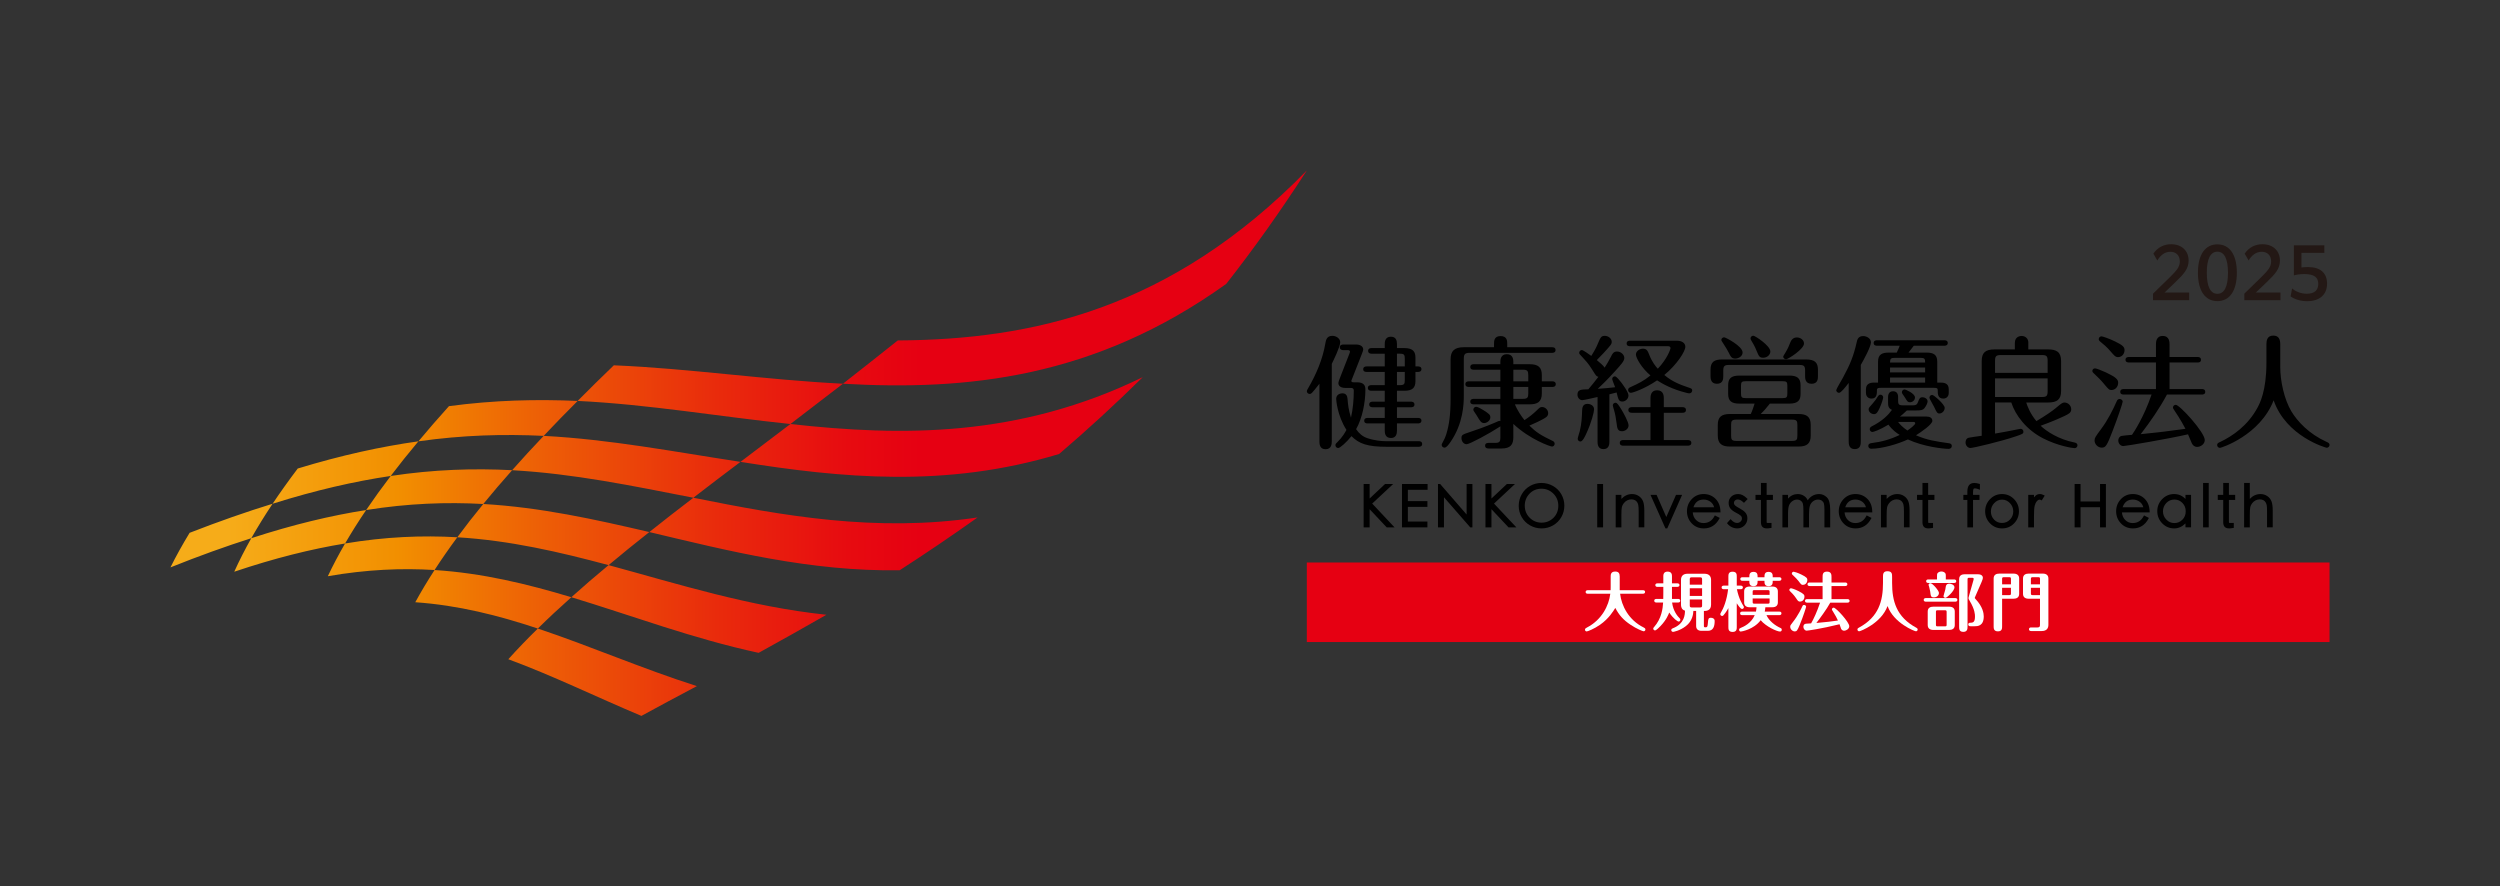 <?xml version="1.0" encoding="UTF-8"?>
<svg id="_ロゴ" data-name="ロゴ" xmlns="http://www.w3.org/2000/svg" xmlns:xlink="http://www.w3.org/1999/xlink" viewBox="0 0 311.811 110.551">
  <rect x="0" y="0" width="311.811" height="110.551" fill="#333333" stroke="none"/>
  <defs>
    <linearGradient id="_名称未設定グラデーション_19" data-name="名称未設定グラデーション 19" x1="21.26" y1="55.276" x2="162.992" y2="55.276" gradientUnits="userSpaceOnUse">
      <stop offset=".05" stop-color="#f6ac19"/>
      <stop offset=".2" stop-color="#f28f00"/>
      <stop offset=".328" stop-color="#ed5e06"/>
      <stop offset=".481" stop-color="#e92b0c"/>
      <stop offset=".596" stop-color="#e70b10"/>
      <stop offset=".66" stop-color="#e60012"/>
    </linearGradient>
  </defs>
  <rect width="311.811" height="110.551" fill="none"/>
  <g>
    <path d="M152.941,35.407c-16.498,11.825-32.502,13.326-47.804,12.453,2.219-1.739,4.499-3.535,6.839-5.399,16.718-.094,34.049-3.851,51.016-21.201-3.324,5.159-6.682,9.852-10.051,14.147ZM105.137,47.86c-9.855-.495-19.121-1.903-28.577-2.297-1.554,1.494-3.059,2.974-4.513,4.443,8.871.428,17.471,1.932,26.537,2.88,2.119-1.626,4.304-3.298,6.552-5.025ZM72.048,50.006c-5.123-.226-10.397-.106-16.051.651-1.328,1.472-2.599,2.934-3.81,4.387,5.538-.787,10.672-.922,15.623-.68,1.359-1.442,2.772-2.894,4.238-4.358ZM142.527,47.043c-15.503,7.546-30.056,7.389-43.942,5.842-2.145,1.616-4.222,3.187-6.23,4.721,12.499,1.985,25.56,3.313,39.746-.984,3.406-2.911,6.885-6.087,10.426-9.579ZM52.187,55.043c-4.632.649-9.597,1.731-15.051,3.393-1.12,1.479-2.167,2.945-3.137,4.394,5.35-1.686,10.211-2.796,14.731-3.466,1.088-1.429,2.241-2.87,3.456-4.321ZM33.999,62.83c-3.244.998-6.682,2.197-10.349,3.626-.889,1.46-1.688,2.899-2.391,4.312,3.573-1.431,6.923-2.636,10.083-3.641.802-1.413,1.689-2.847,2.656-4.296ZM92.355,57.606c-8.299-1.266-16.253-2.805-24.545-3.243-1.369,1.438-2.681,2.865-3.934,4.283,7.715.43,15.044,1.959,22.604,3.435,1.886-1.46,3.845-2.95,5.875-4.475ZM63.876,58.646c-4.769-.251-9.747-.097-15.145.718-1.09,1.428-2.112,2.846-3.063,4.25,5.233-.834,10.035-1.006,14.607-.753,1.139-1.395,2.34-2.8,3.601-4.215ZM121.93,64.538c-12.701,1.89-24.286-.218-35.45-2.457-1.906,1.453-3.737,2.877-5.492,4.279,9.891,2.351,20.058,4.931,31.22,4.767,3.125-2.018,6.366-4.201,9.722-6.589ZM45.667,63.614c-4.384.686-9.113,1.814-14.324,3.512-.798,1.415-1.508,2.811-2.126,4.182,5.035-1.695,9.599-2.829,13.821-3.522.8-1.376,1.677-2.768,2.629-4.172ZM80.988,66.36c-6.853-1.599-13.575-3.086-20.713-3.499-1.144,1.393-2.224,2.776-3.236,4.15,6.56.396,12.691,1.819,18.867,3.474,1.616-1.356,3.31-2.729,5.082-4.125ZM57.038,67.01c-4.358-.253-8.963-.068-14.0.776-.798,1.377-1.517,2.739-2.151,4.083,4.808-.839,9.188-1.029,13.313-.774.875-1.351,1.822-2.713,2.838-4.085ZM103.074,76.676c-9.649-1.018-18.48-3.834-27.168-6.191-1.63,1.35-3.178,2.683-4.645,4.003,7.557,2.289,15.146,5.165,23.361,6.938,2.681-1.479,5.498-3.053,8.452-4.75ZM86.916,85.576c-6.89-2.203-13.336-5.01-19.834-7.182-1.317,1.287-2.545,2.562-3.683,3.828,5.508,2.026,10.91,4.679,16.599,7.069,2.162-1.185,4.467-2.417,6.918-3.715ZM71.261,74.488c-5.53-1.662-11.082-3.011-17.061-3.392-.877,1.35-1.679,2.69-2.405,4.017,5.394.377,10.377,1.648,15.286,3.282,1.308-1.29,2.701-2.592,4.179-3.906Z" fill="url(#_名称未設定グラデーション_19)"/>
    <g>
      <g>
        <g>
          <path d="M166.105,55.009c0,.305,0,1.021-.778,1.021-.763,0-.763-.701-.763-1.021v-7.142c-.503.642-.838,1.038-.929,1.13-.092.092-.168.137-.29.137-.183,0-.352-.151-.352-.335,0-.106.032-.139.168-.382,1.006-1.74,1.799-3.586,2.136-5.554.077-.441.168-.976.885-.976.441,0,.976.305.976.808,0,.55-.9,2.381-1.053,2.686v9.628ZM176.951,55.024c.153,0,.428.045.428.35,0,.322-.29.352-.428.352h-3.965c-2.458,0-3.479-.382-4.426-1.328-.61.763-1.418,1.48-1.648,1.48-.213,0-.35-.166-.35-.335,0-.153.03-.198.243-.397.657-.642.991-1.266,1.13-1.527-1.175-1.829-1.281-3.814-1.281-3.859,0-.458.35-.701.793-.701.503,0,.595.397.625.701.047.654.124,1.373.428,2.334.243-1.083.35-2.228.35-3.343,0-.335-.183-.364-.364-.364h-.657c-.9,0-.9-.52-.9-.612,0-.122.122-.456.243-.761l1.13-2.9c.015-.047.075-.198.075-.245,0-.198-.198-.198-.273-.198h-.565c-.139,0-.429-.045-.429-.35,0-.32.307-.352.429-.352h1.586c.503,0,.9.213.9.61,0,.153-.107.399-.198.642l-1.175,2.991c-.045.136-.107.228-.107.29,0,.181.228.181.29.181h.428c.9,0,1.036.458,1.036.932,0,1.556-.382,3.554-1.16,4.912.367.55.84.932,1.388,1.115.887.305,1.801.382,2.26.382h4.163ZM170.454,46.388c-.154,0-.428-.03-.428-.335,0-.322.29-.352.428-.352h2.258v-1.586h-1.648c-.136,0-.426-.047-.426-.352,0-.32.29-.35.426-.35h1.648v-.503c0-.198,0-.917.763-.917.639,0,.761.473.761.917v.503h.917c1.128,0,1.388.488,1.388,1.205v1.083h.32c.139,0,.428.03.428.337,0,.32-.29.35-.428.35h-.32v1.145c0,.823-.367,1.204-1.388,1.204h-.917v1.358h1.755c.138,0,.428.047.428.352,0,.32-.29.35-.428.35h-1.755v1.328h2.624c.139,0,.428.03.428.335,0,.322-.305.352-.428.352h-2.624v.885c0,.382-.09.932-.746.932-.748,0-.778-.642-.778-.932v-.885h-2.136c-.154,0-.426-.03-.426-.335,0-.322.29-.352.426-.352h2.136v-1.328h-1.512c-.136,0-.426-.045-.426-.35,0-.32.305-.352.426-.352h1.512v-1.358h-1.678c-.139,0-.428-.045-.428-.35,0-.322.305-.352.428-.352h1.678v-1.648h-2.258ZM175.212,45.701v-.947c0-.503-.075-.64-.625-.64h-.352v1.586h.976ZM174.235,46.388v1.648h.352c.55,0,.625-.136.625-.64v-1.008h-.976Z"/>
          <path d="M186.341,43.307v-.414c0-.35,0-.977.823-.977.825,0,.825.642.825.977v.414h5.598c.121,0,.428.015.428.35,0,.322-.29.352-.428.352h-10.252c-.61,0-.763.136-.763.763v4.577c0,1.006-.06,3.462-1.663,5.782-.198.275-.488.701-.746.701-.183,0-.352-.153-.352-.337,0-.075.03-.151.077-.228.228-.411.35-.657.503-1.128.335-1.083.533-2.334.533-4.456v-4.882c0-1.006.473-1.494,1.633-1.494h3.784ZM188.752,54.519c0,.902-.322,1.42-1.482,1.42h-1.571c-.122,0-.471,0-.471-.352,0-.35.335-.35.471-.35h.778c.55,0,.657-.154.657-.657v-1.403c-1.403.915-3.844,2.228-4.21,2.228-.382,0-.642-.382-.642-.748,0-.397.077-.458,1.068-.778.748-.245,1.923-.657,3.127-1.175.107-.047.458-.213.535-.213.045,0,.077.015.121.03v-2.089h-3.326c-.137,0-.426-.032-.426-.337,0-.32.305-.35.426-.35h3.326v-1.482h-3.935c-.153,0-.428-.045-.428-.35,0-.32.29-.352.428-.352h3.935v-1.45h-3.326c-.137,0-.426-.03-.426-.335,0-.32.29-.352.426-.352h3.326v-.273c0-.215,0-.976.808-.976.778,0,.81.686.81.976v.273h2.044c1.083,0,1.509.414,1.509,1.358v.778h1.311c.153,0,.429.047.429.352,0,.32-.29.35-.429.35h-1.311v.81c0,1.053-.55,1.358-1.509,1.358h-1.846c.258.686.823,1.524,1.19,1.968.61-.397,1.083-.778,1.494-1.175.411-.411.488-.458.701-.458.382,0,.763.337.763.778,0,.228-.107.382-.275.503-.456.337-1.754.9-2.074,1.038.855.838,1.435,1.205,2.867,1.891.109.047.29.139.29.367,0,.213-.166.352-.335.352-.198,0-2.746-.87-4.82-2.823v1.646ZM185.027,51.163c.671.426.855.565.855.885,0,.428-.456.719-.763.719-.38,0-.503-.215-.945-.962-.047-.092-.29-.428-.367-.55-.03-.062-.045-.122-.045-.169,0-.166.151-.35.35-.35.213,0,.672.275.915.426ZM188.752,47.562h1.861v-.778c0-.503-.107-.672-.657-.672h-1.204v1.45ZM188.752,49.745h1.204c.55,0,.657-.168.657-.657v-.825h-1.861v1.482Z"/>
          <path d="M199.25,49.515c-.26.062-1.74.397-1.908.397-.305,0-.595-.305-.595-.686,0-.64.444-.654,1.358-.671.352-.411.9-1.083,1.252-1.556-.183-.045-.275-.107-.458-.397-.625-.991-.748-1.204-1.373-1.876-.503-.533-.565-.595-.565-.716,0-.198.168-.352.337-.352.166,0,.945.565,1.175.733.533-.84.746-1.343.808-1.512.352-.823.426-.991.885-.991.443,0,.855.352.855.733,0,.305-.107.411-1.006,1.403-.275.305-.704.716-.855.885.382.32.838.702.976.947.258-.411.518-.825.808-1.405.136-.29.29-.61.733-.61.488,0,.915.397.915.808,0,.382-.397.81-1.13,1.618-1.036,1.145-1.648,1.725-2.181,2.228.58-.032,1.725-.139,2.166-.198-.06-.168-.367-.917-.367-1.023,0-.183.139-.335.337-.335.198,0,.61.533.793.763.062.092.9,1.175.9,1.616,0,.428-.382.763-.763.763-.441,0-.503-.243-.716-1.13-.122.032-.763.2-.9.23v5.874c0,.275,0,.962-.748.962-.731,0-.731-.701-.731-.947v-5.554ZM196.777,54.734c0-.153.23-.825.26-.962.228-.962.26-1.678.29-2.518.015-.335.03-.885.686-.885.245,0,.808.154.808.686,0,.32-.32,1.633-.976,3.036-.166.367-.456.977-.731.977-.213,0-.337-.183-.337-.335ZM201.629,52.796c-.077-.657-.183-1.19-.335-1.71-.017-.045-.139-.441-.139-.533,0-.169.139-.32.337-.32.213,0,.364.258.686.761.305.473.944,1.663.944,2.062,0,.471-.488.731-.808.731-.58,0-.61-.397-.686-.991ZM205.855,51.483h-2.334c-.137,0-.426-.03-.426-.35,0-.32.305-.352.426-.352h2.334v-1.068c0-.258,0-1.036.825-1.036.838,0,.838.761.838,1.036v1.068h2.334c.153,0,.428.047.428.352,0,.32-.275.35-.428.35h-2.334v3.403h3.006c.153,0,.428.047.428.352,0,.305-.275.35-.428.35h-8.071c-.137,0-.426-.03-.426-.35,0-.337.305-.352.426-.352h3.402v-3.403ZM203.307,43.183c-.136,0-.426-.03-.426-.335,0-.335.29-.352.426-.352h5.843c.61,0,1.053.275,1.053.763,0,.55-1.038,2.213-2.624,3.509,1.053.9,2.106,1.251,3.174,1.618.228.074.305.136.305.32,0,.198-.168.352-.337.352-.077,0-.151,0-.32-.047-1.876-.458-3.051-1.145-3.722-1.571-1.511,1.038-3.036,1.556-3.281,1.556-.183,0-.335-.168-.335-.352,0-.213.166-.305.275-.35,1.066-.488,1.616-.748,2.516-1.465-1.113-.932-1.814-2.198-1.814-2.61,0-.426.456-.731.885-.731.473,0,.595.305.763.731.364.947.838,1.509,1.083,1.769,1.19-1.251,1.586-2.456,1.586-2.563,0-.153-.122-.245-.305-.245h-4.745Z"/>
          <path d="M214.934,46.908c0,.29,0,.959-.795.959-.793,0-.793-.716-.793-.959v-.795c0-.976.458-1.281,1.482-1.281h10.418c1.1,0,1.497.382,1.497,1.281v.795c0,.305,0,.959-.795.959-.808,0-.808-.701-.808-.959v-.672c0-.565-.122-.719-.716-.719h-8.773c-.58,0-.716.153-.716.719v.672ZM220.746,50.34c-.488.625-.823.991-1.145,1.296h4.73c.947,0,1.509.305,1.509,1.358v1.343c0,.945-.441,1.358-1.509,1.358h-8.574c-.947,0-1.509-.322-1.509-1.358v-1.343c0-.962.441-1.358,1.509-1.358h2.609c.228-.488.411-1.098.473-1.296h-1.908c-.961,0-1.388-.322-1.388-1.207v-1.083c0-.808.335-1.205,1.388-1.205h6.255c.931,0,1.388.305,1.388,1.205v1.083c0,.778-.32,1.207-1.388,1.207h-2.441ZM216.429,44.725c-.458,0-.58-.258-.793-.701-.139-.275-.367-.687-.748-1.252-.151-.228-.198-.305-.198-.367,0-.198.183-.335.352-.335.166,0,2.302,1.098,2.302,1.891,0,.473-.503.763-.914.763ZM224.178,52.995c0-.488-.092-.657-.654-.657h-6.958c-.563,0-.655.168-.655.657v1.343c0,.488.092.655.655.655h6.958c.563,0,.654-.166.654-.655v-1.343ZM222.927,48.127c0-.473-.089-.58-.578-.58h-4.624c-.488,0-.58.107-.58.58v.932c0,.488.092.595.58.595h4.624c.488,0,.578-.106.578-.595v-.932ZM219.908,44.618c-.473,0-.535-.183-.855-.947-.213-.533-.428-.87-.642-1.234-.077-.121-.077-.183-.077-.23,0-.198.168-.335.352-.335.213,0,2.121,1.251,2.121,1.968,0,.382-.367.778-.9.778ZM225.003,42.849c0,.686-1.968,1.953-2.228,1.953-.183,0-.367-.136-.367-.32,0-.062.092-.198.26-.473.32-.518.488-.932.64-1.328.198-.503.565-.595.795-.595.471,0,.9.32.9.763Z"/>
          <path d="M232.086,55.009c0,.364,0,1.006-.746,1.006-.763,0-.763-.672-.763-1.006v-7.249c-.428.55-.961,1.237-1.207,1.237-.181,0-.35-.168-.35-.337,0-.122.701-1.296.823-1.524.9-1.648,1.343-2.716,1.74-4.486.062-.275.169-.733.808-.733.443,0,.961.307.961.778,0,.535-.87,2.136-1.266,2.823v9.492ZM240.326,43.979c.778,0,1.296.228,1.296,1.113v2.624h.382c.397,0,1.053.045,1.053.823v.458c0,.533-.382.716-.671.716-.704,0-.704-.595-.704-1.021,0-.26-.075-.32-.471-.32h-6.621c-.198,0-.488,0-.488.243,0,.503,0,1.098-.686,1.098-.382,0-.686-.258-.686-.716v-.458c0-.808.746-.823,1.053-.823h.456v-2.624c0-.9.535-1.113,1.298-1.113h1.036c.139-.275.305-.686.367-.855h-2.822c-.137,0-.426-.032-.426-.337,0-.32.29-.35.426-.35h8.391c.151,0,.426.045.426.335,0,.32-.305.352-.426.352h-3.814c-.443.595-.503.654-.657.855h2.29ZM235.488,49.515c0-.397.183-.716.625-.716.458,0,.627.32.627.716v.458c0,.441.077.58.58.58h1.296c.352,0,.488-.092.595-.382.169-.458.245-.625.58-.625.275,0,.627.198.627.518,0,.213-.183.58-.399.855-.181.228-.441.273-.991.273h-1.19c-.488.458-.61.565-.87.763h3.326c.428,0,.719.183.719.535,0,.441-1.405,1.403-2.044,1.8,1.373.595,2.379.748,4.089.991.107.015.38.047.38.352,0,.198-.151.352-.397.352-.625,0-3.127-.26-5.08-1.177-1.281.597-3.264,1.16-4.56,1.16-.305,0-.382-.228-.382-.35,0-.213.151-.322.397-.352,1.266-.151,2.394-.473,3.524-1.021-.367-.23-.914-.595-1.403-1.281-1.16.702-1.893.915-2.0.915-.183,0-.335-.153-.335-.352,0-.166.136-.29.198-.32,1.433-.716,2.151-1.494,2.577-2.089-.488-.183-.488-.595-.488-.917v-.686ZM234.879,49.577c0,.136-.198.778-.443,1.311-.243.52-.382.763-.701.763-.32,0-.672-.243-.672-.61,0-.154.092-.26.52-.733.288-.32.456-.563.655-.9.062-.092.168-.183.29-.183.245,0,.352.198.352.352ZM240.11,45.213c.017-.488-.107-.58-.58-.58h-3.217c-.458,0-.58.092-.58.58h4.377ZM240.11,46.45v-.61h-4.377v.61h4.377ZM240.11,47.716v-.627h-4.377v.627h4.377ZM236.74,52.628c.198.275.518.627,1.16,1.068.367-.243.976-.716.976-.9,0-.168-.154-.168-.23-.168h-1.906ZM237.563,48.571c.077,0,1.281.488,1.281,1.006,0,.35-.305.595-.625.595-.275,0-.335-.107-.61-.565-.047-.077-.26-.382-.32-.473-.047-.06-.077-.137-.077-.228,0-.198.183-.335.35-.335ZM242.551,50.873c0,.382-.335.701-.654.701-.275,0-.352-.151-.671-.838-.092-.183-.58-1.023-.58-1.115,0-.183.121-.364.35-.364.2,0,1.556,1.175,1.556,1.616Z"/>
          <path d="M252.72,50.202c.151.473.473,1.358,1.266,2.32,1.113-.657,2.03-1.281,2.503-1.693.61-.52.776-.627.991-.627.471,0,.853.397.853.84,0,.441-.305.58-.868.855-1.13.533-2.352.991-2.946,1.204.704.686,2.258,1.708,4.227,2.089.213.047.365.139.365.352,0,.153-.107.352-.365.352-.305,0-2.136-.307-3.891-1.207-2.136-1.083-3.494-2.914-3.997-4.486h-2.029v3.876c.642-.106,1.74-.305,2.166-.397.092-.015.962-.198,1.038-.198.168,0,.335.151.335.35,0,.26-.092.307-.961.597-1.829.625-5.308,1.448-5.658,1.448-.29,0-.597-.29-.597-.686,0-.213.077-.518.397-.595.2-.045,1.13-.183,1.618-.243v-9.323c0-1.051.473-1.45,1.601-1.45h2.533v-.808c0-.823.704-.87.84-.87.473,0,.84.322.84.81v.868h2.471c1.021,0,1.616.307,1.616,1.45v3.74c0,1.051-.503,1.433-1.616,1.433h-2.731ZM248.83,46.509h6.56v-1.509c0-.58-.136-.716-.701-.716h-5.142c-.58,0-.716.137-.716.716v1.509ZM255.39,47.198h-6.56v2.317h5.858c.565,0,.701-.136.701-.716v-1.601Z"/>
          <path d="M263.362,48.645c-.288,0-.35-.045-.991-.823-.305-.382-.808-.87-1.266-1.296-.075-.062-.137-.154-.137-.26,0-.154.107-.32.335-.32.168,0,.87.275,1.358.503,1.281.61,1.526.9,1.526,1.281,0,.58-.426.915-.825.915ZM264.752,50.095c0,.169-.642,2.06-1.222,3.556-.746,1.968-.9,2.181-1.403,2.181-.473,0-.885-.443-.885-.885,0-.337.107-.473.838-1.465.793-1.068,1.42-2.29,1.953-3.494.062-.136.183-.228.337-.228.166,0,.382.137.382.335ZM264.172,44.541c-.322,0-.458-.166-.946-.731-.367-.443-.87-.885-1.311-1.236-.062-.06-.153-.151-.153-.275,0-.213.183-.35.337-.35.151,0,.959.275,1.708.64.947.458,1.175.704,1.175,1.068,0,.55-.397.885-.808.885ZM264.873,49.21c-.153,0-.426-.03-.426-.335,0-.322.29-.352.426-.352h4.027v-3.311h-3.37c-.154,0-.429-.045-.429-.335,0-.322.29-.352.429-.352h3.37v-1.556c0-.258,0-1.068.84-1.068.855,0,.855.793.855,1.068v1.556h3.492c.124,0,.428.015.428.352,0,.32-.29.335-.428.335h-3.492v3.311h4.027c.121,0,.426.015.426.352,0,.32-.305.335-.426.335h-4.349c-.944,1.755-2.074,3.373-3.279,4.944,2.243-.23,3.524-.382,5.583-.672-.627-1.204-1.252-2.106-1.405-2.334-.136-.198-.151-.245-.151-.32,0-.183.151-.337.35-.337.49,0,3.618,3.432,3.618,4.394,0,.503-.52.855-.947.855-.352,0-.55-.213-.671-.458-.077-.183-.397-.945-.473-1.113-2.441.565-7.764,1.465-8.071,1.465-.35,0-.625-.32-.625-.686,0-.337.213-.55.411-.58.198-.03.855-.107,1.298-.136.181-.245,1.48-2.183,2.441-5.021h-3.479Z"/>
          <path d="M282.678,42.94c0-.473.092-1.083.855-1.083.686,0,.87.473.87,1.083v2.868c0,1.695.488,3.982,1.373,5.477.778,1.298,2.226,2.837,4.377,3.814.23.109.399.168.399.397,0,.215-.2.352-.352.352-.092,0-5.065-1.403-6.622-5.92-1.708,4.394-6.56,5.935-6.696,5.935-.168,0-.352-.151-.352-.35,0-.23.151-.29.426-.413,1.465-.702,3.402-1.998,4.624-4.285.258-.488,1.098-2.045,1.098-5.554v-2.32Z"/>
        </g>
        <g>
          <polygon points="173.76 60.367 172.749 60.367 170.825 62.176 170.825 60.367 170.079 60.367 170.079 65.776 170.825 65.776 170.825 63.51 172.924 65.743 172.955 65.776 173.932 65.776 171.144 62.808 173.76 60.367"/>
          <polygon points="174.862 65.776 178.034 65.776 178.034 65.05 175.594 65.05 175.594 63.22 178.034 63.22 178.034 62.503 175.594 62.503 175.594 61.091 178.055 61.091 178.055 60.367 174.862 60.367 174.862 65.776"/>
          <polygon points="182.921 64.172 179.621 60.367 179.352 60.367 179.352 65.776 180.098 65.776 180.098 62.019 183.377 65.776 183.646 65.776 183.646 60.367 182.921 60.367 182.921 64.172"/>
          <polygon points="188.955 60.367 187.944 60.367 186.02 62.176 186.02 60.367 185.274 60.367 185.274 65.776 186.02 65.776 186.02 63.51 188.119 65.743 188.15 65.776 189.127 65.776 186.339 62.808 188.955 60.367"/>
          <path d="M193.687,60.608c-.441-.247-.923-.372-1.434-.372-.511,0-.99.127-1.425.376-.434.25-.781.599-1.031,1.039-.249.438-.376.923-.376,1.442,0,.503.128.979.38,1.413.252.435.603.781,1.042,1.028.438.247.919.372,1.431.372.511,0,.991-.127,1.428-.376.437-.25.785-.599,1.035-1.035.25-.436.376-.917.376-1.427,0-.511-.128-.992-.379-1.429-.252-.436-.604-.783-1.046-1.031ZM194.359,63.071c0,.61-.205,1.121-.609,1.518-.406.398-.903.599-1.479.599-.577,0-1.075-.206-1.482-.613-.407-.408-.614-.913-.614-1.5,0-.589.201-1.096.597-1.505.394-.408.894-.616,1.484-.616.577,0,1.077.206,1.486.613.409.407.617.913.617,1.504Z"/>
          <rect x="199.211" y="60.367" width=".732" height="5.409"/>
          <path d="M204.403,61.872c-.249-.168-.532-.253-.841-.253-.509,0-.957.204-1.336.606v-.505h-.71v4.056h.71v-1.518c0-.514.021-.859.062-1.024.04-.159.119-.317.235-.468.114-.15.256-.27.42-.354.33-.169.701-.151.931-.048.113.05.207.124.281.22.076.1.133.224.17.368.039.15.058.449.058.886v1.937h.703v-2.082c0-.502-.051-.89-.152-1.156-.104-.273-.283-.497-.532-.665Z"/>
          <polygon points="207.828 64.488 206.615 61.72 205.856 61.72 207.723 65.906 207.947 65.906 209.799 61.72 209.041 61.72 207.828 64.488"/>
          <path d="M214.582,63.8c-.015-.667-.224-1.204-.621-1.593-.398-.391-.895-.588-1.478-.588-.585,0-1.083.213-1.481.634-.396.418-.597.928-.597,1.514,0,.585.2,1.093.594,1.509.395.418.903.63,1.51.63.849,0,1.499-.409,1.932-1.214l.051-.095-.608-.314-.049.092c-.306.581-.753.863-1.369.863-.37,0-.676-.128-.935-.392-.235-.238-.37-.554-.402-.939h3.457l-.003-.108ZM211.209,63.27c.222-.648.641-.963,1.276-.963.326,0,.619.098.87.289.22.17.365.391.439.673h-2.585Z"/>
          <path d="M216.736,62.293c.222,0,.458.119.701.353l.075.072.465-.475-.074-.073c-.371-.366-.74-.552-1.098-.552-.357,0-.649.107-.869.319-.221.212-.333.473-.333.774,0,.297.08.543.238.733.15.182.379.35.678.501.277.14.476.265.591.371.102.094.151.21.151.358,0,.146-.058.272-.176.382-.121.113-.264.168-.435.168-.247,0-.492-.132-.726-.393l-.078-.087-.449.502.056.069c.15.186.334.332.546.434.212.103.439.155.672.155.356,0,.659-.122.903-.363.244-.242.368-.542.368-.893,0-.281-.085-.522-.254-.716-.16-.186-.393-.359-.694-.517-.279-.147-.478-.274-.59-.376-.096-.089-.143-.191-.143-.313,0-.123.044-.224.133-.307.092-.086.203-.127.341-.127Z"/>
          <path d="M220.343,60.236h-.71v1.484h-.68v.631h.68v2.791c0,.253.061.446.181.571.121.127.308.192.555.192.124,0,.291-.017.495-.053l.087-.015v-.613h-.402c-.138,0-.187-.007-.19-.009-.004-.01-.016-.049-.016-.154v-2.711h.782v-.631h-.782v-1.484Z"/>
          <path d="M226.901,61.619c-.34,0-.646.086-.908.256-.202.131-.379.307-.525.528-.093-.214-.233-.388-.417-.521-.242-.174-.52-.262-.825-.262-.474,0-.881.189-1.213.564v-.463h-.703v4.056h.703v-1.735c0-.508.051-.87.152-1.076.1-.204.239-.367.413-.483.172-.116.358-.174.553-.174.194,0,.353.051.485.154.132.104.215.23.253.385.041.166.062.454.062.854v2.075h.696v-1.611c0-.484.037-.848.111-1.083.071-.227.199-.409.391-.557.19-.145.389-.217.606-.217.214,0,.386.049.51.148.125.098.208.22.245.363.041.158.062.411.062.752v2.205h.717v-2.205c0-.771-.139-1.278-.423-1.55-.28-.266-.597-.402-.945-.402Z"/>
          <path d="M233.516,63.8c-.015-.667-.224-1.204-.622-1.593-.397-.391-.895-.588-1.478-.588-.585,0-1.083.213-1.481.634-.396.418-.597.928-.597,1.514,0,.585.2,1.093.594,1.509.396.418.903.63,1.51.63.849,0,1.499-.409,1.932-1.214l.051-.095-.608-.314-.049.092c-.306.581-.753.863-1.369.863-.37,0-.676-.128-.935-.392-.235-.238-.37-.554-.402-.939h3.457l-.002-.108ZM230.144,63.27c.222-.648.641-.963,1.276-.963.326,0,.619.098.87.289.22.17.365.391.439.673h-2.586Z"/>
          <path d="M237.488,61.872c-.249-.168-.532-.253-.841-.253-.509,0-.957.204-1.336.606v-.505h-.71v4.056h.71v-1.518c0-.514.021-.859.062-1.024.04-.159.119-.317.235-.468.114-.15.256-.27.42-.354.33-.169.7-.151.931-.048.113.05.207.124.281.22.076.1.133.224.17.368.039.15.058.449.058.886v1.937h.703v-2.082c0-.502-.051-.89-.152-1.156-.104-.273-.283-.497-.532-.665Z"/>
          <path d="M240.488,60.236h-.71v1.484h-.68v.631h.68v2.791c0,.253.061.446.181.571.121.127.308.192.554.192.125,0,.291-.017.495-.053l.088-.015v-.613h-.402c-.138,0-.187-.007-.19-.009-.004-.01-.016-.049-.016-.154v-2.711h.782v-.631h-.782v-1.484Z"/>
          <path d="M246.256,60.236c-.298,0-.524.094-.669.28-.14.177-.211.45-.211.811v.394h-.499v.631h.499v3.425h.71v-3.425h.804v-.631h-.804v-.314c0-.244.03-.361.056-.416.01-.022.037-.08.191-.08.132,0,.286.039.461.114l.147.064v-.724l-.076-.022c-.24-.07-.445-.105-.608-.105Z"/>
          <path d="M249.705,61.619c-.584,0-1.087.213-1.495.633-.407.418-.613.931-.613,1.521,0,.58.205,1.086.609,1.504.405.418.91.629,1.502.629.591,0,1.096-.211,1.499-.629.401-.418.605-.926.605-1.51,0-.586-.206-1.096-.613-1.514-.408-.42-.91-.633-1.495-.633ZM249.705,62.315c.382,0,.703.142.981.434.276.29.416.637.416,1.032,0,.405-.134.74-.409,1.024-.274.284-.6.421-.996.421-.396,0-.718-.137-.985-.416-.268-.282-.398-.616-.398-1.021s.135-.746.413-1.039c.276-.292.595-.434.977-.434Z"/>
          <path d="M253.909,61.802c-.073.061-.147.14-.222.236v-.318h-.717v4.056h.717v-1.409c0-.631.03-1.069.091-1.302.058-.226.149-.413.271-.555.168-.195.338-.248.515-.145l.088.053.374-.601-.097-.053c-.356-.196-.732-.2-1.019.04Z"/>
          <polygon points="261.926 62.545 259.494 62.545 259.494 60.367 258.755 60.367 258.755 65.776 259.494 65.776 259.494 63.263 261.926 63.263 261.926 65.776 262.657 65.776 262.657 60.367 261.926 60.367 261.926 62.545"/>
          <path d="M268.111,63.8c-.015-.667-.224-1.204-.622-1.593-.398-.391-.895-.588-1.478-.588-.585,0-1.083.213-1.481.634-.396.418-.597.928-.597,1.514,0,.585.2,1.093.594,1.509.395.418.904.63,1.51.63.849,0,1.499-.409,1.932-1.214l.051-.095-.608-.314-.049.092c-.306.581-.754.863-1.369.863-.37,0-.676-.128-.935-.392-.235-.238-.37-.554-.402-.939h3.457l-.003-.108ZM264.739,63.27c.222-.648.641-.963,1.276-.963.326,0,.619.098.87.289.22.17.365.391.44.673h-2.586Z"/>
          <path d="M272.583,62.236c-.383-.409-.86-.617-1.423-.617-.572,0-1.07.212-1.479.629-.409.416-.617.923-.617,1.507s.206,1.093.612,1.514c.407.422.914.636,1.505.636.516,0,.986-.21,1.401-.623v.493h.696v-4.056h-.696v.515ZM272.201,62.728c.277.284.412.624.412,1.038,0,.428-.137.773-.418,1.054-.281.282-.609.418-1.001.418-.392,0-.719-.142-1-.435-.278-.288-.419-.635-.419-1.031,0-.395.139-.742.413-1.032.277-.292.606-.434,1.006-.434.401,0,.73.138,1.007.421Z"/>
          <rect x="274.778" y="60.236" width=".703" height="5.539"/>
          <path d="M278,60.236h-.71v1.484h-.68v.631h.68v2.791c0,.253.061.446.181.571.121.127.308.192.554.192.125,0,.291-.017.495-.053l.088-.015v-.613h-.402c-.138,0-.187-.007-.19-.009-.004-.01-.017-.049-.017-.154v-2.711h.782v-.631h-.782v-1.484Z"/>
          <path d="M283.313,62.537c-.104-.273-.283-.497-.532-.665-.249-.168-.532-.253-.841-.253-.509,0-.957.204-1.335.606v-1.989h-.71v5.539h.71v-1.518c0-.514.021-.859.062-1.024.04-.159.119-.317.235-.468.114-.15.256-.27.42-.354.327-.168.721-.157.966-.032.119.061.215.15.287.269.074.122.123.252.145.388.023.146.035.416.035.802v1.937h.71v-2.082c0-.502-.051-.89-.152-1.156Z"/>
        </g>
        <g>
          <rect x="162.992" y="70.157" width="127.559" height="9.921" fill="#e60012"/>
          <g>
            <path d="M198.037,74.052c-.104,0-.272-.023-.272-.216,0-.199.176-.224.272-.224h2.846c0-.128.008-.168.008-.384v-1.327c0-.192,0-.616.56-.616.424,0,.568.217.568.616v1.711h2.894c.096,0,.272.024.272.216,0,.2-.184.224-.272.224h-2.847c.176,1.504,1.071,3.286,2.935,4.206.096.048.224.112.224.256,0,.128-.112.224-.216.224-.112,0-.895-.312-1.639-.815-.887-.592-1.431-1.191-1.903-2.103-.232.384-.791,1.327-1.903,2.103-.752.527-1.551.832-1.663.832-.104,0-.216-.08-.216-.217,0-.144.112-.199.232-.264,1.855-.951,2.75-2.734,2.927-4.222h-2.807Z" fill="#fff"/>
            <path d="M207.455,71.894c0-.168,0-.6.536-.6.544,0,.544.415.544.6v.863h.664c.088,0,.272.016.272.216,0,.208-.192.224-.272.224h-.664v1.503h.768c.08,0,.264.024.264.225,0,.208-.184.224-.264.224h-.752c.136,1.104.72,1.751.944,1.967.04.048.088.096.088.184,0,.12-.088.225-.224.225-.12,0-.655-.36-1.167-1.128-.088.232-.336.903-1.08,1.68-.152.159-.536.552-.688.552-.12,0-.224-.097-.224-.225,0-.088.056-.144.096-.184.96-1.096,1.087-2.327,1.135-3.07h-.839c-.096,0-.272-.032-.272-.224,0-.2.184-.225.272-.225h.856c.008-.472.008-.479.008-.751v-.752h-.728c-.096,0-.272-.023-.272-.224,0-.191.184-.216.272-.216h.728v-.863ZM211.205,76.203c-.016.399-.128,1.271-.935,1.887-.744.576-1.535.72-1.599.72-.12,0-.224-.096-.224-.224,0-.152.12-.192.2-.225,1.479-.575,1.504-1.751,1.511-2.198-.456-.12-.496-.544-.496-.728v-3.11c0-.424.216-.768.831-.768h2.087c.615,0,.831.352.831.768v3.11c0,.768-.664.768-.895.768v1.822c0,.137,0,.217.168.217.248.008.296-.072.328-.512.04-.512.048-.68.384-.68.256,0,.464.136.464.399,0,.688-.176,1.231-.856,1.231h-.783c-.472,0-.672-.248-.672-.607v-1.871h-.344ZM210.757,72.925h1.535v-.695c0-.145-.064-.225-.224-.225h-1.088c-.168,0-.224.08-.224.225v.695ZM212.292,73.372h-1.535v.952h1.535v-.952ZM212.292,74.772h-1.535v.768c0,.145.056.224.224.224h1.088c.168,0,.224-.079.224-.224v-.768Z" fill="#fff"/>
            <path d="M216.618,78.178c0,.271,0,.64-.519.64-.528,0-.528-.359-.528-.64v-2.335c-.256.48-.576.872-.632.92-.04.04-.08.063-.152.063-.128,0-.224-.104-.224-.224,0-.048.016-.096.048-.144.368-.607.759-1.575.927-2.967h-.543c-.096,0-.272-.032-.272-.224,0-.2.184-.224.272-.224h.576v-1.104c0-.264,0-.632.519-.632.528,0,.528.352.528.632v1.104h.488c.08,0,.272.023.272.224,0,.208-.192.224-.272.224h-.472c.24,1.176.647,1.823.823,2.104.032.048.048.096.048.136,0,.12-.104.224-.224.224-.192,0-.488-.439-.664-.712v2.935ZM217.297,76.723c-.104,0-.264-.032-.264-.216,0-.2.168-.224.264-.224h1.711c.04-.2.064-.36.072-.544h-.855c-.408,0-.687-.184-.687-.607v-1.367c0-.384.232-.608.687-.608h2.831c.4,0,.687.176.687.608v1.367c0,.384-.232.607-.687.607h-.872c-.024.288-.056.447-.08.544h1.823c.096,0,.264.023.264.216,0,.199-.176.224-.264.224h-1.607c.328.72,1.071,1.303,1.783,1.615.104.048.128.136.128.208,0,.128-.096.224-.216.224-.4,0-1.767-.632-2.415-1.415-.88,1.175-2.415,1.415-2.487,1.415-.104,0-.208-.096-.208-.224,0-.152.104-.192.2-.232.344-.136,1.303-.552,1.751-1.591h-1.559ZM220.072,71.997c0-.296,0-.672.504-.672.527,0,.527.36.527.672h.815c.096,0,.272.024.272.216,0,.2-.184.224-.272.224h-.815c0,.296,0,.672-.512.672-.52,0-.52-.359-.52-.672h-.855c0,.305,0,.672-.504.672-.528,0-.528-.359-.528-.672h-.856c-.096,0-.272-.023-.272-.224,0-.199.184-.216.272-.216h.856c0-.296,0-.672.52-.672.512,0,.512.36.512.672h.855ZM220.711,74.196v-.392c0-.152-.04-.2-.2-.2h-1.711c-.168,0-.2.056-.2.2v.392h2.111ZM218.6,74.644v.448c0,.144.032.199.2.199h1.711c.16,0,.2-.048.2-.199v-.448h-2.111Z" fill="#fff"/>
            <path d="M224.516,75.035c-.216,0-.28-.088-.48-.392-.32-.472-.623-.76-.783-.911-.04-.032-.08-.072-.08-.152,0-.12.112-.208.208-.208.08,0,.479.12.951.36.68.344.728.495.728.663,0,.472-.335.64-.543.64ZM225.267,75.675c0,.064-.328,1.12-.808,2.295-.28.672-.368.784-.607.784-.28,0-.568-.272-.568-.568,0-.176.024-.208.296-.552.72-.903,1.103-1.774,1.232-2.047.024-.056.064-.136.2-.136.088,0,.256.072.256.224ZM224.883,72.948c-.208,0-.24-.048-.559-.472-.192-.247-.344-.392-.775-.808-.024-.023-.065-.056-.065-.136,0-.111.104-.224.232-.224.072,0,.512.128.959.352.656.32.744.464.744.664,0,.439-.32.623-.536.623ZM227.322,74.724v-1.631h-1.615c-.08,0-.272-.024-.272-.224,0-.192.184-.217.272-.217h1.615v-.655c0-.319,0-.703.552-.703.56,0,.56.415.56.703v.655h1.711c.08,0,.264.017.264.217,0,.207-.184.224-.264.224h-1.711v1.631h1.983c.08,0,.271.016.271.224,0,.2-.184.216-.271.216h-2.135c-.432.8-1.352,2.047-1.735,2.535,1.224-.096,1.991-.208,2.687-.304-.112-.248-.312-.656-.656-1.191-.08-.128-.096-.136-.096-.192,0-.111.096-.224.224-.224.288,0,1.943,1.799,1.943,2.318,0,.344-.392.561-.64.561-.056,0-.271-.017-.375-.232-.032-.08-.168-.487-.2-.575-2.327.575-3.99.799-4.094.799-.248,0-.416-.256-.416-.487,0-.096.032-.24.152-.32.088-.063.16-.063.815-.104.304-.527.728-1.423,1.12-2.583h-1.615c-.088,0-.272-.016-.272-.224,0-.191.176-.216.272-.216h1.927Z" fill="#fff"/>
            <path d="M234.855,71.965c0-.327,0-.719.552-.719.584,0,.584.352.584.719v.744c0,2.23.512,4.237,3.03,5.589.056.032.16.088.16.216,0,.136-.112.224-.216.224-.16,0-2.759-1.007-3.542-3.15-.776,2.144-3.382,3.15-3.542,3.15-.104,0-.216-.088-.216-.224,0-.128.104-.184.16-.216,2.519-1.352,3.03-3.358,3.03-5.589v-.744Z" fill="#fff"/>
            <path d="M243.864,74.596c.096,0,.272.032.272.224,0,.2-.184.225-.272.225h-3.662c-.096,0-.272-.032-.272-.225,0-.199.184-.224.272-.224h3.662ZM241.593,72.27v-.433c0-.184,0-.296.112-.399.12-.112.296-.16.44-.16.216,0,.424.104.504.256.04.08.04.168.04.304v.433h1.032c.088,0,.271.023.271.224,0,.191-.176.216-.271.216h-3.214c-.088,0-.272-.024-.272-.224,0-.192.176-.216.272-.216h1.087ZM243.808,77.962c0,.472-.344.607-.704.607h-1.967c-.408,0-.704-.176-.704-.607v-1.688c0-.472.328-.607.704-.607h1.967c.408,0,.704.176.704.607v1.688ZM241.202,74.508c-.376,0-.392-.152-.464-.752-.008-.08-.072-.344-.128-.567-.024-.08-.072-.184-.072-.24,0-.111.104-.216.232-.216.256,0,1.063.928,1.063,1.216,0,.352-.312.56-.631.56ZM242.792,76.323c0-.16-.04-.208-.208-.208h-.919c-.176,0-.207.048-.207.208v1.591c0,.16.032.208.207.208h.919c.176,0,.208-.048.208-.208v-1.591ZM243.768,73.253c0,.472-.96,1.311-1.111,1.311-.152,0-.256-.104-.256-.216,0-.056.136-.487.224-.815.016-.072.056-.392.08-.456.072-.224.216-.279.456-.279.144,0,.607.12.607.456ZM245.399,78.138c0,.264,0,.672-.527.672-.52,0-.52-.376-.52-.672v-5.908c0-.472.344-.608.704-.608h1.615c.36,0,.64.137.64.448,0,.088-.024.2-.16.52l-.8,1.839c-.024.056-.056.128-.056.152,0,.023.096.119.112.144.895.951,1.015,1.767,1.015,2.151,0,1.23-.799,1.23-1.119,1.23h-.544c-.096,0-.271-.023-.271-.224,0-.216.207-.216.311-.216.328,0,.528-.128.528-.768,0-.24,0-.848-.656-1.951-.128-.208-.152-.248-.152-.344,0-.056.008-.088.088-.376l.528-1.862c.032-.12.032-.136.032-.16,0-.144-.128-.144-.192-.144h-.368c-.176,0-.208.048-.208.216v5.86Z" fill="#fff"/>
            <path d="M249.712,78.106c0,.265,0,.64-.52.64-.536,0-.536-.392-.536-.64v-5.956c0-.472.344-.608.704-.608h1.775c.408,0,.704.177.704.608v1.919c0,.472-.344.607-.704.607h-1.423v3.43ZM250.816,72.877v-.68c0-.152-.04-.208-.208-.208h-.688c-.176,0-.208.072-.208.208v.68h1.103ZM249.712,73.316v.911h.895c.184,0,.208-.079.208-.207v-.704h-1.103ZM253.022,74.676c-.408,0-.704-.176-.704-.607v-1.919c0-.472.352-.608.704-.608h1.759c.408,0,.704.177.704.608v5.788c0,.416-.208.768-.832.768h-1.319c-.104,0-.272-.031-.272-.224,0-.2.176-.224.272-.224h.791c.256,0,.312-.112.312-.312v-3.271h-1.415ZM254.438,72.877v-.68c0-.152-.04-.208-.208-.208h-.712c-.176,0-.216.072-.216.208v.68h1.136ZM253.302,73.316v.704c0,.144.04.207.216.207h.92v-.911h-1.136Z" fill="#fff"/>
          </g>
        </g>
      </g>
      <g>
        <path d="M268.535,36.627l2.107-2.056c.812-.812,1.235-1.261,1.235-1.96,0-.751-.467-1.209-1.175-1.209-.682,0-1.235.414-1.632,1.088l-.492-.855c.527-.777,1.313-1.174,2.22-1.174,1.304,0,2.176.812,2.176,2.038,0,1.019-.579,1.667-1.658,2.703l-1.347,1.287h3.074v.95h-4.508v-.811Z" fill="#231815"/>
        <path d="M274.135,34.018c0-2.289.925-3.541,2.427-3.541,1.503,0,2.428,1.252,2.428,3.541,0,2.288-.925,3.541-2.428,3.541-1.502,0-2.427-1.252-2.427-3.541ZM277.884,34.018c0-1.788-.484-2.626-1.322-2.626-.837,0-1.321.838-1.321,2.626,0,1.796.484,2.625,1.321,2.625.838,0,1.322-.829,1.322-2.625Z" fill="#231815"/>
        <path d="M279.924,36.627l2.107-2.056c.811-.812,1.235-1.261,1.235-1.96,0-.751-.467-1.209-1.175-1.209-.683,0-1.235.414-1.633,1.088l-.492-.855c.527-.777,1.312-1.174,2.22-1.174,1.304,0,2.177.812,2.177,2.038,0,1.019-.579,1.667-1.658,2.703l-1.348,1.287h3.074v.95h-4.508v-.811Z" fill="#231815"/>
        <path d="M285.879,35.979c.501.415,1.131.656,1.84.656.906,0,1.425-.397,1.425-1.226,0-.769-.44-1.227-1.745-1.227-.483,0-.967.069-1.295.164v-3.748h3.8v.941h-2.858v1.822c.241-.035.553-.052.829-.052,1.476,0,2.366.691,2.366,2.072,0,1.399-.967,2.185-2.478,2.185-.838,0-1.555-.233-2.073-.596l.19-.993Z" fill="#231815"/>
      </g>
    </g>
  </g>
</svg>